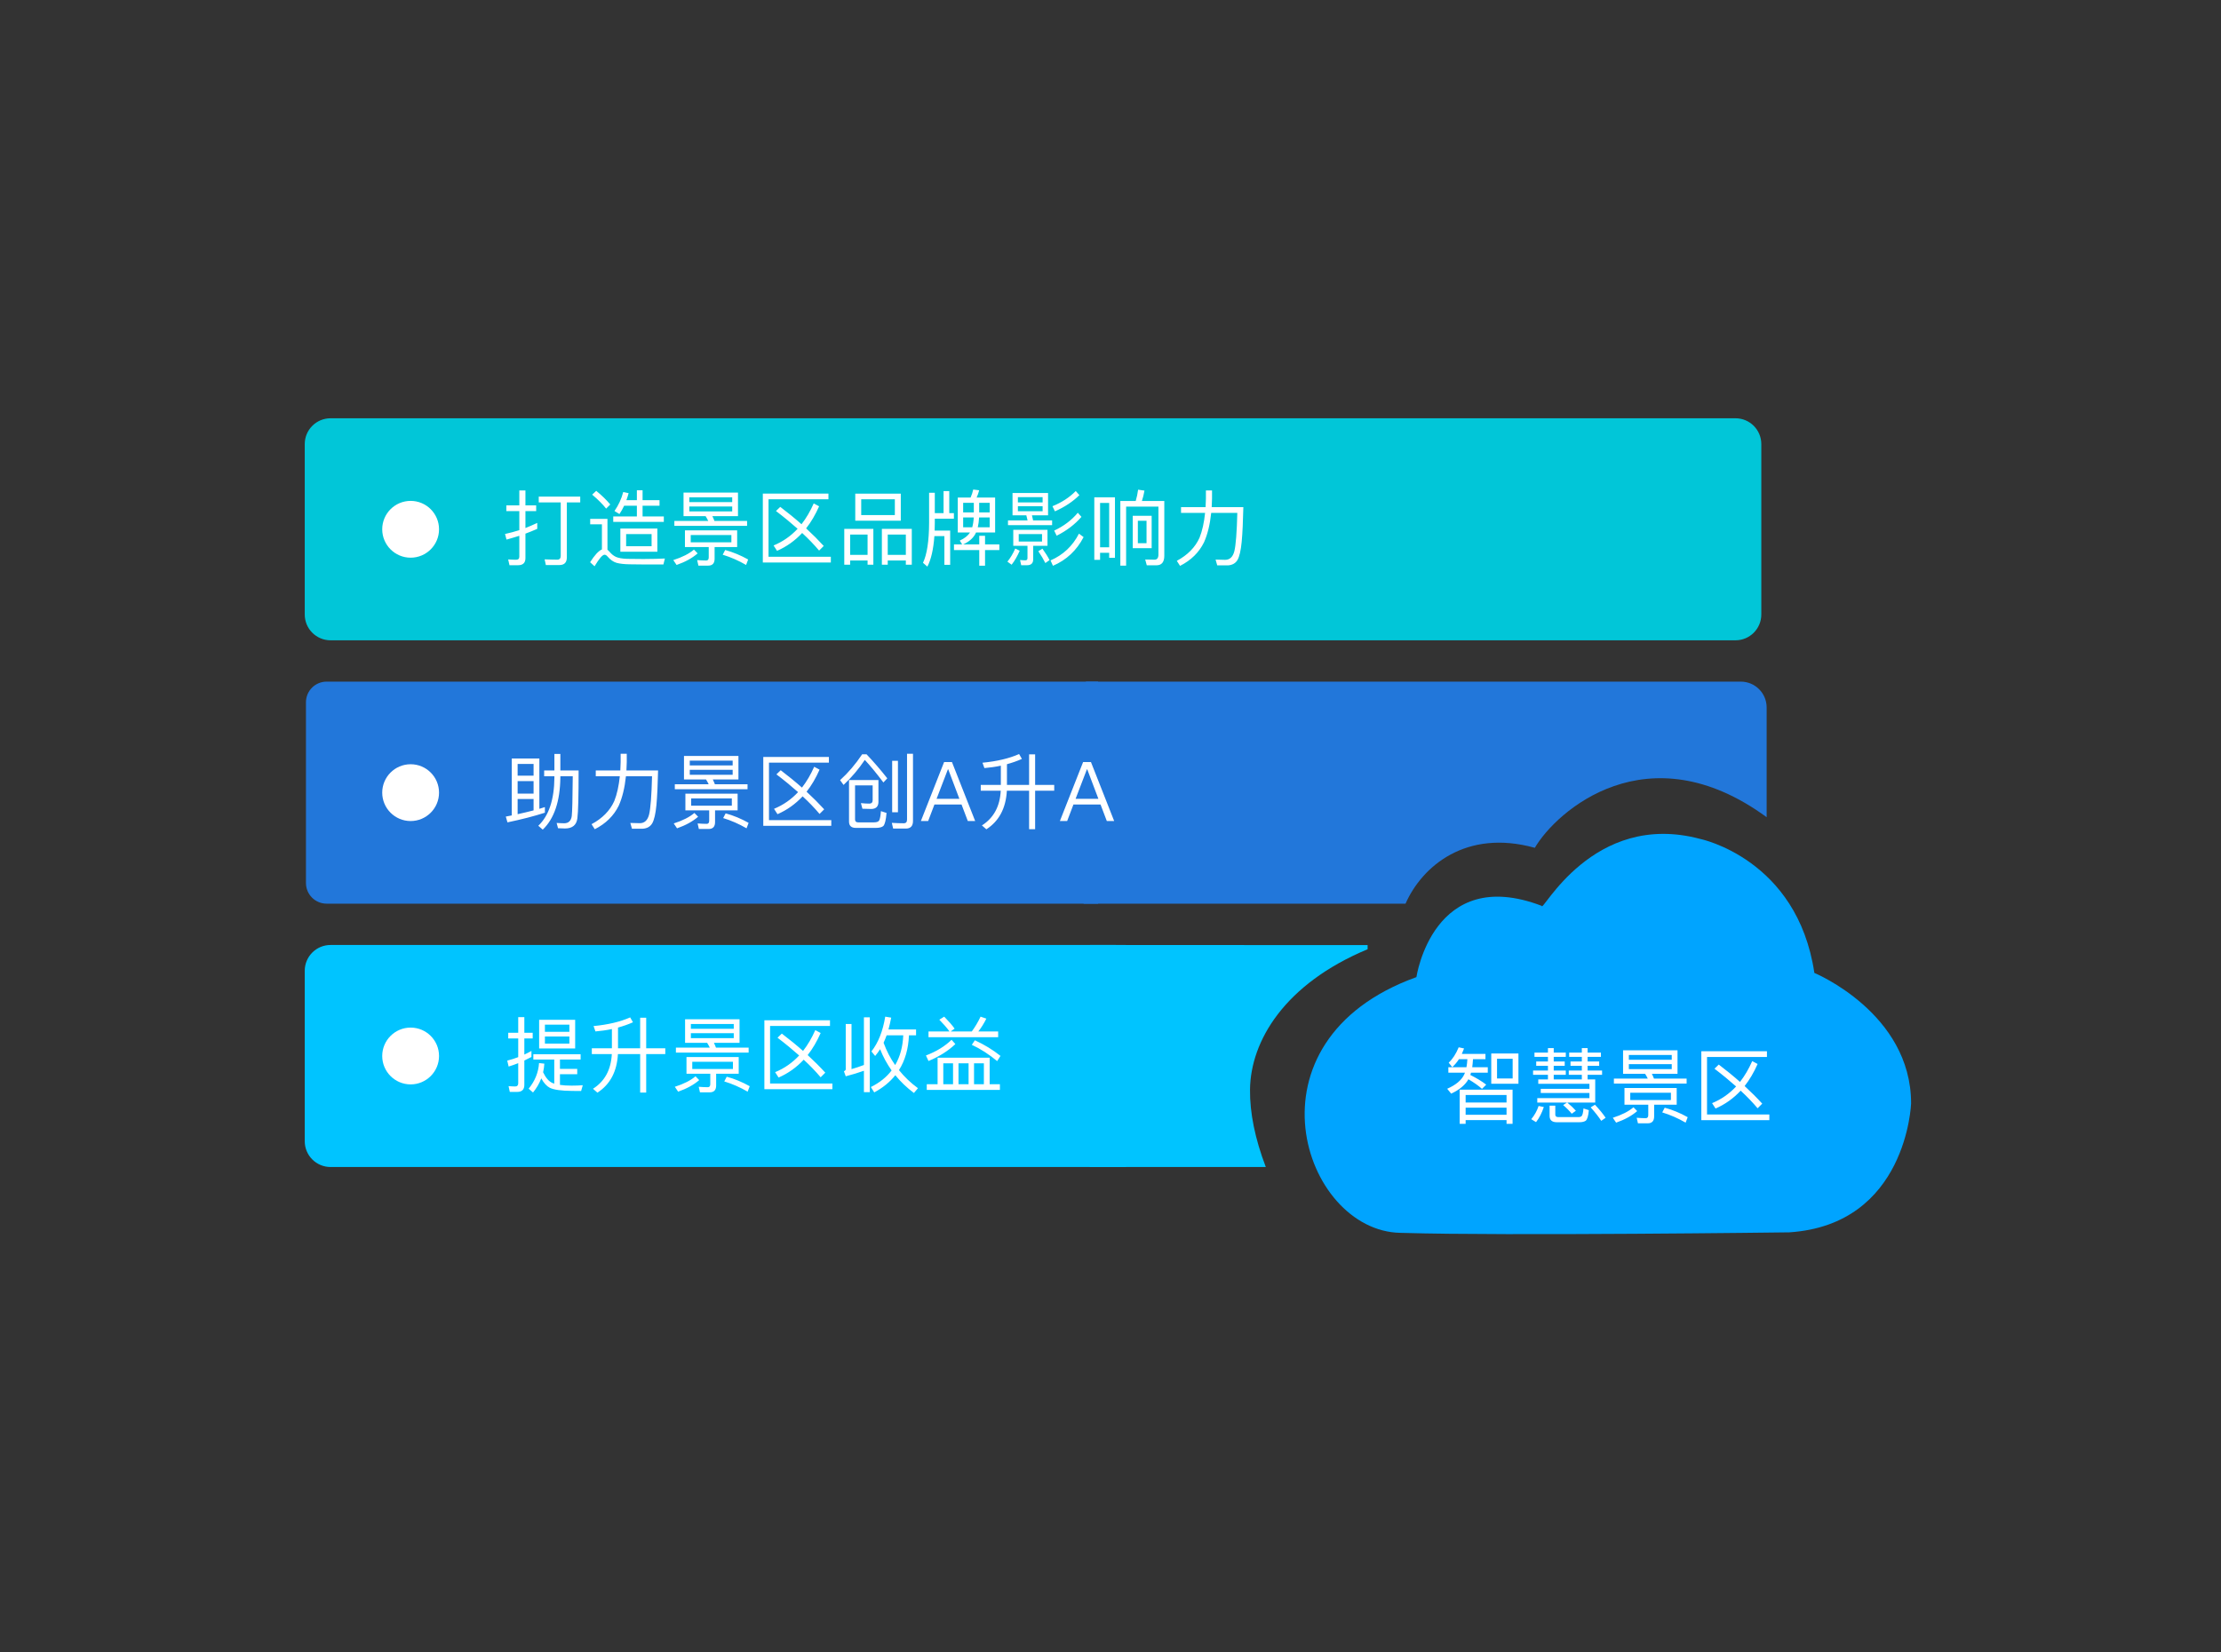 <?xml version="1.0" encoding="UTF-8"?>
<svg width="430px" height="320px" viewBox="0 0 430 320" version="1.1" xmlns="http://www.w3.org/2000/svg" xmlns:xlink="http://www.w3.org/1999/xlink">
    <rect x="0" y="0" width="430" height="320" fill="#333333" stroke="none"/>
    <!-- Generator: Sketch 52.5 (67469) - http://www.bohemiancoding.com/sketch -->
    <title>矩形 copy 63</title>
    <desc>Created with Sketch.</desc>
    <g id="Page-1" stroke="none" stroke-width="1" fill="none" fill-rule="evenodd">
        <g id="分组-40" transform="translate(59, 81)">
            <g id="分组-39">
                <g id="分组-38">
                    <g id="分组-37" transform="translate(0, 51)" fill="#2277DA" fill-rule="nonzero">
                        <g id="分组-42">
                            <path d="M4.235,0 L153.595,0 L153.595,43 L4.235,43 C2.026,43 0.235,41.209 0.235,39 L0.235,4 C0.235,1.791 2.026,4.05812251e-16 4.235,0 Z" id="矩形"></path>
                            <path d="M238.152,32.184 C242.299,25.078 259.972,9.368 283.034,26.256 L283.034,5.001 C283.034,2.24 280.795,0.001 278.034,0.001 C278.034,0.001 278.034,0.001 278.034,0.001 L151.236,0.001 L150.792,43.001 L213.12,43.001 C216.297,35.791 224.807,28.478 238.152,32.184 Z" id="路径"></path>
                        </g>
                    </g>
                    <path d="M45.424,65.888 L45.424,75.632 C45.792,75.52 46.144,75.408 46.496,75.296 L46.496,76.384 C44.416,77.056 42,77.68 39.248,78.256 L38.928,77.136 C39.312,77.056 39.696,76.976 40.08,76.912 L40.08,65.888 L45.424,65.888 Z M41.216,76.672 C42.304,76.432 43.328,76.192 44.304,75.936 L44.304,73.728 L41.216,73.728 L41.216,76.672 Z M41.216,72.688 L44.304,72.688 L44.304,70.272 L41.216,70.272 L41.216,72.688 Z M41.216,69.216 L44.304,69.216 L44.304,66.944 L41.216,66.944 L41.216,69.216 Z M48.336,65.008 L49.488,65.008 L49.488,68.208 L53.024,68.208 C53.024,73.2 52.944,76.272 52.784,77.456 C52.624,78.768 51.824,79.44 50.384,79.44 C50.128,79.44 49.68,79.424 49.04,79.392 L48.768,78.368 C49.328,78.4 49.808,78.432 50.224,78.432 C51.072,78.432 51.568,77.952 51.696,77.024 C51.792,76.192 51.856,73.616 51.888,69.328 L49.488,69.328 L49.488,69.552 C49.44,74.16 48.304,77.536 46.08,79.664 L45.216,78.912 C47.264,76.976 48.304,73.856 48.336,69.552 L48.336,69.328 L46.352,69.328 L46.352,68.208 L48.336,68.208 L48.336,65.008 Z M61.16,64.976 L62.344,64.976 L62.344,66.576 C62.328,67.136 62.312,67.68 62.28,68.208 L68.408,68.208 C68.344,70.96 68.248,73.2 68.088,74.912 C67.928,76.592 67.656,77.776 67.272,78.448 C66.888,79.088 66.28,79.424 65.448,79.488 L63.352,79.488 L63.032,78.368 C63.672,78.4 64.296,78.416 64.872,78.416 C65.784,78.416 66.376,77.856 66.664,76.752 C66.952,75.584 67.144,73.104 67.24,69.328 L62.184,69.328 C61.944,71.6 61.48,73.488 60.792,75.024 C59.832,76.976 58.296,78.496 56.152,79.584 L55.528,78.608 C57.624,77.488 59.096,75.984 59.928,74.128 C60.456,72.8 60.808,71.2 61,69.328 L56.344,69.328 L56.344,68.208 L61.096,68.208 C61.128,67.664 61.144,67.12 61.16,66.576 L61.16,64.976 Z M73.696,72.704 L83.808,72.704 L83.808,75.936 L79.44,75.936 L79.44,78.208 C79.44,79.088 79.024,79.536 78.208,79.536 L76.304,79.536 L76.064,78.464 C76.672,78.512 77.264,78.544 77.824,78.544 C78.144,78.544 78.304,78.336 78.304,77.936 L78.304,75.936 L73.696,75.936 L73.696,72.704 Z M82.688,75.024 L82.688,73.616 L74.816,73.616 L74.816,75.024 L82.688,75.024 Z M73.424,65.392 L83.968,65.392 L83.968,69.952 L79.008,69.952 C79.152,70.24 79.28,70.56 79.408,70.88 L85.728,70.88 L85.728,71.84 L71.648,71.84 L71.648,70.88 L78.208,70.88 C78.048,70.544 77.872,70.24 77.696,69.952 L73.424,69.952 L73.424,65.392 Z M82.848,69.04 L82.848,68.08 L74.544,68.08 L74.544,69.04 L82.848,69.04 Z M74.544,67.232 L82.848,67.232 L82.848,66.304 L74.544,66.304 L74.544,67.232 Z M81.488,76.512 C83.024,76.928 84.512,77.552 85.936,78.352 L85.536,79.408 C84.08,78.56 82.576,77.904 81.008,77.424 L81.488,76.512 Z M75.44,76.432 L76.16,77.168 C75.104,78.08 73.744,78.832 72.08,79.408 L71.44,78.464 C73.184,77.904 74.512,77.232 75.44,76.432 Z M92.152,68.16 C93.624,69.28 95,70.4 96.264,71.52 C97.176,70.352 97.96,69.008 98.632,67.488 L99.672,68.048 C98.952,69.68 98.12,71.104 97.16,72.32 C98.408,73.472 99.544,74.608 100.568,75.728 L99.672,76.624 C98.728,75.504 97.64,74.368 96.392,73.216 C94.984,74.72 93.368,75.872 91.528,76.672 L90.856,75.632 C92.648,74.896 94.2,73.808 95.512,72.4 C94.248,71.28 92.856,70.128 91.32,68.96 L92.152,68.16 Z M88.776,65.584 L101.48,65.584 L101.48,66.688 L89.88,66.688 L89.88,77.824 L101.944,77.824 L101.944,78.928 L88.776,78.928 L88.776,65.584 Z M109.952,71.088 L106.544,71.088 L106.544,77.696 C106.544,78.064 106.736,78.256 107.152,78.256 L110.208,78.256 C110.752,78.256 111.104,78.112 111.232,77.856 C111.376,77.552 111.488,76.96 111.552,76.08 L112.64,76.432 C112.528,77.792 112.32,78.624 112.032,78.944 C111.776,79.2 111.264,79.328 110.512,79.328 L106.704,79.328 C105.808,79.328 105.376,78.912 105.376,78.096 L105.376,70.064 L111.072,70.064 L111.072,74.32 C111.056,75.184 110.608,75.632 109.728,75.664 C109.12,75.664 108.528,75.648 107.968,75.616 L107.68,74.528 C108.288,74.592 108.832,74.624 109.312,74.624 C109.728,74.624 109.952,74.4 109.952,73.968 L109.952,71.088 Z M107.92,65.072 L108.768,65.072 C110.16,66.544 111.504,68.096 112.784,69.728 L112.032,70.528 C110.656,68.704 109.456,67.248 108.432,66.16 C107.248,67.92 105.888,69.536 104.32,71.008 L103.648,70.08 C105.216,68.656 106.64,66.992 107.92,65.072 Z M113.728,66.336 L114.848,66.336 L114.848,76.304 L113.728,76.304 L113.728,66.336 Z M116.4,79.456 L113.92,79.456 L113.664,78.352 C114.48,78.4 115.264,78.432 116,78.432 C116.4,78.432 116.608,78.192 116.608,77.712 L116.608,64.976 L117.76,64.976 L117.76,78 C117.76,78.96 117.296,79.456 116.4,79.456 Z M123.784,66.576 L125.304,66.576 L129.8,78 L128.376,78 L127.16,74.8 L121.912,74.8 L120.696,78 L119.288,78 L123.784,66.576 Z M122.328,73.696 L126.744,73.696 L124.584,67.984 L124.52,67.984 L122.328,73.696 Z M138.304,65.024 L138.848,65.968 C137.92,66.384 136.944,66.72 135.952,66.992 L135.952,71.008 L140.24,71.008 L140.24,65.088 L141.408,65.088 L141.408,71.008 L145.104,71.008 L145.104,72.128 L141.408,72.128 L141.408,79.584 L140.24,79.584 L140.24,72.128 L135.936,72.128 C135.744,75.52 134.432,78 131.968,79.6 L131.104,78.848 C133.376,77.408 134.592,75.168 134.752,72.128 L130.88,72.128 L130.88,71.008 L134.768,71.008 L134.768,67.28 C133.744,67.504 132.672,67.648 131.584,67.744 L131.216,66.704 C134.032,66.432 136.4,65.872 138.304,65.024 Z M150.696,66.576 L152.216,66.576 L156.712,78 L155.288,78 L154.072,74.8 L148.824,74.8 L147.608,78 L146.2,78 L150.696,66.576 Z M149.24,73.696 L153.656,73.696 L151.496,67.984 L151.432,67.984 L149.24,73.696 Z" id="助力景区创A升A" fill="#FFFFFF"></path>
                    <path d="M0,5 L0,38 C3.38176876e-16,40.761 2.239,43 5,43 L277,43 C279.761,43 282,40.761 282,38 L282,5 C282,2.239 279.761,-5.07265313e-16 277,0 L5,0 C2.239,5.07265313e-16 -3.38176876e-16,2.239 0,5 Z" id="路径" fill="#01C6D8" fill-rule="nonzero"></path>
                    <path d="M45.016,20.264 L45.016,21.416 C44.264,21.752 43.496,22.056 42.728,22.344 L42.728,27.096 C42.728,27.992 42.248,28.456 41.32,28.456 L39.64,28.456 L39.384,27.336 C39.928,27.368 40.44,27.4 40.92,27.4 C41.336,27.4 41.544,27.192 41.544,26.792 L41.544,22.76 C40.712,23.016 39.896,23.272 39.064,23.496 L38.776,22.408 C39.704,22.2 40.632,21.96 41.544,21.672 L41.544,17.976 L39.032,17.976 L39.032,16.872 L41.544,16.872 L41.544,13.976 L42.728,13.976 L42.728,16.872 L44.808,16.872 L44.808,17.976 L42.728,17.976 L42.728,21.256 C43.496,20.952 44.264,20.616 45.016,20.264 Z M45.304,15.176 L53.336,15.176 L53.336,16.296 L50.744,16.296 L50.744,26.936 C50.744,27.928 50.264,28.424 49.304,28.424 L46.68,28.424 L46.44,27.32 C47.304,27.352 48.12,27.384 48.904,27.384 C49.336,27.384 49.56,27.128 49.56,26.648 L49.56,16.296 L45.304,16.296 L45.304,15.176 Z M56.432,14.056 C57.52,14.936 58.416,15.816 59.152,16.696 L58.352,17.496 C57.696,16.664 56.8,15.752 55.648,14.792 L56.432,14.056 Z M65.712,28.312 C64.848,28.312 63.888,28.296 62.864,28.28 C61.84,28.264 60.992,28.168 60.352,27.992 C59.728,27.8 59.168,27.4 58.672,26.824 C58.448,26.552 58.24,26.424 58.048,26.424 C57.648,26.424 57.008,27.16 56.112,28.664 L55.248,27.88 C56.112,26.52 56.864,25.688 57.536,25.4 L57.536,20.536 L55.264,20.536 L55.264,19.48 L58.608,19.48 L58.608,25.464 C58.736,25.56 58.864,25.688 58.992,25.832 C59.376,26.296 59.792,26.632 60.24,26.84 C60.736,27.064 61.456,27.192 62.416,27.224 C63.248,27.24 64.304,27.256 65.552,27.256 C66.32,27.256 67.104,27.24 67.904,27.224 C68.688,27.208 69.296,27.192 69.728,27.16 L69.44,28.312 L65.712,28.312 Z M61.84,16.936 C61.568,17.512 61.264,18.056 60.928,18.552 L59.968,17.96 C60.736,16.856 61.312,15.624 61.664,14.28 L62.704,14.504 C62.576,14.984 62.432,15.432 62.272,15.864 L64.304,15.864 L64.304,13.944 L65.408,13.944 L65.408,15.864 L68.688,15.864 L68.688,16.936 L65.408,16.936 L65.408,19.016 L69.52,19.016 L69.52,20.072 L59.728,20.072 L59.728,19.016 L64.304,19.016 L64.304,16.936 L61.84,16.936 Z M61.104,21.352 L68.272,21.352 L68.272,25.848 L61.104,25.848 L61.104,21.352 Z M67.152,24.776 L67.152,22.424 L62.224,22.424 L62.224,24.776 L67.152,24.776 Z M73.608,21.704 L83.72,21.704 L83.72,24.936 L79.352,24.936 L79.352,27.208 C79.352,28.088 78.936,28.536 78.12,28.536 L76.216,28.536 L75.976,27.464 C76.584,27.512 77.176,27.544 77.736,27.544 C78.056,27.544 78.216,27.336 78.216,26.936 L78.216,24.936 L73.608,24.936 L73.608,21.704 Z M82.6,24.024 L82.6,22.616 L74.728,22.616 L74.728,24.024 L82.6,24.024 Z M73.336,14.392 L83.88,14.392 L83.88,18.952 L78.92,18.952 C79.064,19.24 79.192,19.56 79.32,19.88 L85.64,19.88 L85.64,20.84 L71.56,20.84 L71.56,19.88 L78.12,19.88 C77.96,19.544 77.784,19.24 77.608,18.952 L73.336,18.952 L73.336,14.392 Z M82.76,18.04 L82.76,17.08 L74.456,17.08 L74.456,18.04 L82.76,18.04 Z M74.456,16.232 L82.76,16.232 L82.76,15.304 L74.456,15.304 L74.456,16.232 Z M81.4,25.512 C82.936,25.928 84.424,26.552 85.848,27.352 L85.448,28.408 C83.992,27.56 82.488,26.904 80.92,26.424 L81.4,25.512 Z M75.352,25.432 L76.072,26.168 C75.016,27.08 73.656,27.832 71.992,28.408 L71.352,27.464 C73.096,26.904 74.424,26.232 75.352,25.432 Z M92.064,17.16 C93.536,18.28 94.912,19.4 96.176,20.52 C97.088,19.352 97.872,18.008 98.544,16.488 L99.584,17.048 C98.864,18.68 98.032,20.104 97.072,21.32 C98.32,22.472 99.456,23.608 100.48,24.728 L99.584,25.624 C98.64,24.504 97.552,23.368 96.304,22.216 C94.896,23.72 93.28,24.872 91.44,25.672 L90.768,24.632 C92.56,23.896 94.112,22.808 95.424,21.4 C94.16,20.28 92.768,19.128 91.232,17.96 L92.064,17.16 Z M88.688,14.584 L101.392,14.584 L101.392,15.688 L89.792,15.688 L89.792,26.824 L101.856,26.824 L101.856,27.928 L88.688,27.928 L88.688,14.584 Z M106.584,14.6 L115.4,14.6 L115.4,19.832 L106.584,19.832 L106.584,14.6 Z M114.248,18.744 L114.248,15.688 L107.736,15.688 L107.736,18.744 L114.248,18.744 Z M110.088,21.416 L110.088,28.36 L108.968,28.36 L108.968,27.544 L105.592,27.544 L105.592,28.36 L104.456,28.36 L104.456,21.416 L110.088,21.416 Z M105.592,26.456 L108.968,26.456 L108.968,22.52 L105.592,22.52 L105.592,26.456 Z M117.528,21.416 L117.528,28.36 L116.376,28.36 L116.376,27.544 L112.872,27.544 L112.872,28.36 L111.736,28.36 L111.736,21.416 L117.528,21.416 Z M112.872,26.456 L116.376,26.456 L116.376,22.52 L112.872,22.52 L112.872,26.456 Z M123.68,14.104 L124.784,14.104 L124.784,18.376 L125.68,18.376 L125.68,19.448 L121.984,19.448 L121.984,20.248 C121.984,20.776 121.968,21.272 121.952,21.752 L124.96,21.752 L124.96,28.376 L123.84,28.376 L123.84,22.824 L121.904,22.824 C121.712,25.4 121.264,27.368 120.544,28.728 L119.696,27.992 C120.464,26.392 120.864,23.8 120.88,20.248 L120.88,14.424 L121.984,14.424 L121.984,18.376 L123.68,18.376 L123.68,14.104 Z M126.432,15.352 L128.912,15.352 C129.136,14.84 129.312,14.328 129.424,13.8 L130.576,13.944 C130.448,14.44 130.288,14.904 130.08,15.352 L133.664,15.352 L133.664,22.12 L129.968,22.12 L129.776,22.504 C129.296,23.32 128.528,23.96 127.472,24.424 L130.592,24.424 L130.592,22.76 L131.712,22.76 L131.712,24.424 L134.48,24.424 L134.48,25.528 L131.712,25.528 L131.712,28.552 L130.592,28.552 L130.592,25.528 L125.696,25.528 L125.696,24.424 L127.28,24.424 L126.816,23.688 C127.728,23.272 128.384,22.76 128.8,22.12 L126.432,22.12 L126.432,15.352 Z M132.608,21.112 L132.608,19.208 L130.56,19.208 C130.528,19.912 130.432,20.552 130.304,21.112 L132.608,21.112 Z M129.232,21.112 C129.392,20.536 129.488,19.912 129.52,19.208 L127.472,19.208 L127.472,21.112 L129.232,21.112 Z M127.472,18.232 L129.536,18.232 L129.536,16.376 L127.472,16.376 L127.472,18.232 Z M130.576,16.376 L130.576,18.232 L132.608,18.232 L132.608,16.376 L130.576,16.376 Z M137.032,14.472 L143.912,14.472 L143.912,18.792 L140.792,18.792 L141.016,19.784 L144.696,19.784 L144.696,20.696 L136.152,20.696 L136.152,19.784 L139.944,19.784 L139.704,18.792 L137.032,18.792 L137.032,14.472 Z M142.856,18.008 L142.856,17.032 L138.072,17.032 L138.072,18.008 L142.856,18.008 Z M138.072,16.296 L142.856,16.296 L142.856,15.272 L138.072,15.272 L138.072,16.296 Z M137.176,21.608 L143.8,21.608 L143.8,24.696 L141.032,24.696 L141.032,27.32 C141.032,28.072 140.632,28.456 139.864,28.456 L138.712,28.456 L138.488,27.448 C138.84,27.48 139.192,27.512 139.512,27.512 C139.784,27.512 139.928,27.368 139.928,27.08 L139.928,24.696 L137.176,24.696 L137.176,21.608 Z M142.744,23.88 L142.744,22.424 L138.232,22.424 L138.232,23.88 L142.744,23.88 Z M137.56,25.224 L138.424,25.656 C137.976,26.68 137.464,27.592 136.856,28.36 L136.04,27.768 C136.616,27.064 137.128,26.216 137.56,25.224 Z M142.824,25.256 C143.416,26.088 143.88,26.824 144.2,27.464 L143.384,28.04 C143.048,27.352 142.6,26.584 142.024,25.752 L142.824,25.256 Z M149.272,14.088 L149.976,14.888 C148.712,16.136 147.128,17.192 145.24,18.024 L144.76,17.032 C146.584,16.296 148.088,15.304 149.272,14.088 Z M149.672,18.296 L150.376,19.096 C149.096,20.568 147.496,21.784 145.576,22.744 L145.096,21.752 C146.952,20.888 148.472,19.736 149.672,18.296 Z M149.896,22.344 L150.792,23.016 C149.448,25.592 147.48,27.448 144.856,28.568 L144.392,27.528 C146.824,26.472 148.664,24.744 149.896,22.344 Z M160.304,18.888 L163.968,18.888 L163.968,25.16 L160.304,25.16 L160.304,18.888 Z M162.976,24.2 L162.976,19.848 L161.296,19.848 L161.296,24.2 L162.976,24.2 Z M161.344,13.832 L162.576,14.008 C162.448,14.728 162.288,15.4 162.08,16.024 L166.416,16.024 L166.416,26.632 C166.416,27.848 165.904,28.472 164.912,28.472 L163.024,28.472 L162.72,27.352 L164.528,27.384 C165.024,27.384 165.28,27.048 165.28,26.392 L165.28,17.112 L159.024,17.112 L159.024,28.536 L157.904,28.536 L157.904,16.024 L160.88,16.024 C161.088,15.32 161.248,14.584 161.344,13.832 Z M156.864,15.304 L156.864,27.032 L155.744,27.032 L155.744,26.056 L153.984,26.056 L153.984,27.416 L152.864,27.416 L152.864,15.304 L156.864,15.304 Z M153.984,24.984 L155.744,24.984 L155.744,16.392 L153.984,16.392 L153.984,24.984 Z M174.472,13.976 L175.656,13.976 L175.656,15.576 C175.64,16.136 175.624,16.68 175.592,17.208 L181.72,17.208 C181.656,19.96 181.56,22.2 181.4,23.912 C181.24,25.592 180.968,26.776 180.584,27.448 C180.2,28.088 179.592,28.424 178.76,28.488 L176.664,28.488 L176.344,27.368 C176.984,27.4 177.608,27.416 178.184,27.416 C179.096,27.416 179.688,26.856 179.976,25.752 C180.264,24.584 180.456,22.104 180.552,18.328 L175.496,18.328 C175.256,20.6 174.792,22.488 174.104,24.024 C173.144,25.976 171.608,27.496 169.464,28.584 L168.84,27.608 C170.936,26.488 172.408,24.984 173.24,23.128 C173.768,21.8 174.12,20.2 174.312,18.328 L169.656,18.328 L169.656,17.208 L174.408,17.208 C174.44,16.664 174.456,16.12 174.472,15.576 L174.472,13.976 Z" id="打造景区品牌影响力" fill="#FFFFFF"></path>
                    <path d="M205.779,102.824 L205.779,102.025 L152,102 L152,145 L186.068,145 C183.98,139.52 182.961,134.52 183.012,130 C183.118,120.59 189.693,109.536 205.779,102.824 Z" id="路径" fill="#00C4FF" fill-rule="nonzero"></path>
                    <path d="M5,102 L158.987,102 L159,145 L5,145 C2.239,145 3.38176876e-16,142.761 0,140 L0,107 C-3.38176876e-16,104.239 2.239,102 5,102 Z" id="矩形" fill="#00C4FF" fill-rule="nonzero"></path>
                    <path d="M270.172,81.464 C249.305,75.881 239.48,96.079 239.48,94.422 C218.43,86.39 215.227,108.224 215.227,108.224 C180.934,120.573 193.248,157.404 212.119,157.748 L212.603,157.758 C232.461,158.359 287.403,157.651 287.403,157.651 C310.209,156.172 311,132.683 311,132.683 C311.01,115.172 292.271,107.411 292.271,107.411 C288.981,85.298 270.172,81.464 270.172,81.464 Z" id="路径" fill="#00A4FF"></path>
                    <path d="M20.501,27 C17.464,27 15,24.532 15,21.499 C15,18.465 17.464,16 20.501,16 C23.542,16 26,18.465 26,21.499 C26,24.532 23.542,27 20.501,27 Z" id="路径" fill="#FFFFFF" fill-rule="nonzero"></path>
                    <path d="M41.14,130.456 L39.7,130.456 L39.46,129.336 C39.908,129.368 40.324,129.4 40.74,129.4 C41.124,129.4 41.332,129.192 41.332,128.792 L41.332,124.888 C40.724,125.128 40.1,125.352 39.476,125.544 L39.204,124.392 C39.924,124.216 40.628,123.992 41.332,123.72 L41.332,120.104 L39.396,120.104 L39.396,119 L41.332,119 L41.332,115.976 L42.516,115.976 L42.516,119 L44.132,119 L44.132,120.104 L42.516,120.104 L42.516,123.224 C42.98,123 43.444,122.776 43.892,122.52 L43.892,123.688 C43.444,123.928 42.98,124.152 42.516,124.376 L42.516,129.096 C42.516,129.992 42.052,130.456 41.14,130.456 Z M45.38,116.488 L52.356,116.488 L52.356,122.04 L45.38,122.04 L45.38,116.488 Z M51.236,121.096 L51.236,119.72 L46.5,119.72 L46.5,121.096 L51.236,121.096 Z M46.5,118.824 L51.236,118.824 L51.236,117.432 L46.5,117.432 L46.5,118.824 Z M44.26,123.16 L53.412,123.16 L53.412,124.184 L49.412,124.184 L49.412,125.992 L52.756,125.992 L52.756,127.032 L49.412,127.032 L49.412,129.096 C50.052,129.192 50.804,129.24 51.684,129.24 C52.516,129.24 53.236,129.208 53.828,129.16 L53.508,130.28 C52.868,130.28 52.276,130.264 51.764,130.264 C49.652,130.248 48.212,130.04 47.444,129.656 C46.836,129.336 46.276,128.728 45.796,127.832 C45.412,128.824 44.884,129.736 44.196,130.568 L43.348,129.832 C44.564,128.36 45.236,126.696 45.364,124.872 L46.388,124.984 C46.356,125.56 46.276,126.104 46.148,126.648 C46.66,127.72 47.252,128.408 47.924,128.712 C48.036,128.76 48.164,128.808 48.308,128.856 L48.308,124.184 L44.26,124.184 L44.26,123.16 Z M63.004,116.024 L63.548,116.968 C62.62,117.384 61.644,117.72 60.652,117.992 L60.652,122.008 L64.94,122.008 L64.94,116.088 L66.108,116.088 L66.108,122.008 L69.804,122.008 L69.804,123.128 L66.108,123.128 L66.108,130.584 L64.94,130.584 L64.94,123.128 L60.636,123.128 C60.444,126.52 59.132,129 56.668,130.6 L55.804,129.848 C58.076,128.408 59.292,126.168 59.452,123.128 L55.58,123.128 L55.58,122.008 L59.468,122.008 L59.468,118.28 C58.444,118.504 57.372,118.648 56.284,118.744 L55.916,117.704 C58.732,117.432 61.1,116.872 63.004,116.024 Z M73.908,123.704 L84.02,123.704 L84.02,126.936 L79.652,126.936 L79.652,129.208 C79.652,130.088 79.236,130.536 78.42,130.536 L76.516,130.536 L76.276,129.464 C76.884,129.512 77.476,129.544 78.036,129.544 C78.356,129.544 78.516,129.336 78.516,128.936 L78.516,126.936 L73.908,126.936 L73.908,123.704 Z M82.9,126.024 L82.9,124.616 L75.028,124.616 L75.028,126.024 L82.9,126.024 Z M73.636,116.392 L84.18,116.392 L84.18,120.952 L79.22,120.952 C79.364,121.24 79.492,121.56 79.62,121.88 L85.94,121.88 L85.94,122.84 L71.86,122.84 L71.86,121.88 L78.42,121.88 C78.26,121.544 78.084,121.24 77.908,120.952 L73.636,120.952 L73.636,116.392 Z M83.06,120.04 L83.06,119.08 L74.756,119.08 L74.756,120.04 L83.06,120.04 Z M74.756,118.232 L83.06,118.232 L83.06,117.304 L74.756,117.304 L74.756,118.232 Z M81.7,127.512 C83.236,127.928 84.724,128.552 86.148,129.352 L85.748,130.408 C84.292,129.56 82.788,128.904 81.22,128.424 L81.7,127.512 Z M75.652,127.432 L76.372,128.168 C75.316,129.08 73.956,129.832 72.292,130.408 L71.652,129.464 C73.396,128.904 74.724,128.232 75.652,127.432 Z M92.364,119.16 C93.836,120.28 95.212,121.4 96.476,122.52 C97.388,121.352 98.172,120.008 98.844,118.488 L99.884,119.048 C99.164,120.68 98.332,122.104 97.372,123.32 C98.62,124.472 99.756,125.608 100.78,126.728 L99.884,127.624 C98.94,126.504 97.852,125.368 96.604,124.216 C95.196,125.72 93.58,126.872 91.74,127.672 L91.068,126.632 C92.86,125.896 94.412,124.808 95.724,123.4 C94.46,122.28 93.068,121.128 91.532,119.96 L92.364,119.16 Z M88.988,116.584 L101.692,116.584 L101.692,117.688 L90.092,117.688 L90.092,128.824 L102.156,128.824 L102.156,129.928 L88.988,129.928 L88.988,116.584 Z M104.74,127.432 L104.388,126.456 C104.612,126.36 104.74,126.232 104.74,126.072 L104.74,117.304 L105.86,117.304 L105.86,126.04 C106.66,125.816 107.46,125.544 108.26,125.24 L108.26,116.008 L109.396,116.008 L109.396,130.504 L108.26,130.504 L108.26,126.36 C107.14,126.76 105.956,127.112 104.74,127.432 Z M112.66,119.496 C112.468,120.008 112.276,120.488 112.068,120.936 C112.644,122.504 113.38,123.944 114.308,125.256 C115.268,123.624 115.78,121.704 115.876,119.496 L112.66,119.496 Z M111.396,122.184 C111.092,122.664 110.772,123.096 110.436,123.496 L109.716,122.616 C111.028,120.952 111.924,118.696 112.388,115.88 L113.54,116.072 C113.38,116.888 113.204,117.656 113.012,118.36 L118.356,118.36 L118.356,119.496 L116.98,119.496 C116.868,122.12 116.228,124.376 115.044,126.232 C116.1,127.544 117.316,128.712 118.724,129.736 L117.94,130.664 C116.548,129.624 115.348,128.472 114.34,127.224 C113.284,128.552 111.924,129.656 110.26,130.552 L109.604,129.512 C111.284,128.68 112.628,127.608 113.62,126.296 C112.724,125.016 111.972,123.656 111.396,122.184 Z M132.604,123.832 L132.604,128.968 L134.588,128.968 L134.588,130.072 L120.428,130.072 L120.428,128.968 L122.524,128.968 L122.524,123.832 L132.604,123.832 Z M123.628,128.968 L125.516,128.968 L125.516,124.92 L123.628,124.92 L123.628,128.968 Z M126.572,128.968 L128.524,128.968 L128.524,124.92 L126.572,124.92 L126.572,128.968 Z M129.58,128.968 L131.484,128.968 L131.484,124.92 L129.58,124.92 L129.58,128.968 Z M120.764,118.744 L124.828,118.744 C124.316,118.04 123.66,117.288 122.86,116.472 L123.804,115.88 C124.684,116.776 125.356,117.544 125.82,118.2 L125.068,118.744 L129.148,118.744 C129.804,117.848 130.364,116.904 130.844,115.88 L131.964,116.264 C131.5,117.192 130.988,118.024 130.412,118.744 L134.252,118.744 L134.252,119.864 L120.764,119.864 L120.764,118.744 Z M129.74,120.456 C131.564,121.288 133.212,122.296 134.7,123.48 L134.06,124.488 C132.46,123.16 130.812,122.104 129.148,121.336 L129.74,120.456 Z M125.228,120.36 L125.964,121.192 C124.588,122.504 122.844,123.608 120.764,124.472 L120.268,123.4 C122.284,122.632 123.932,121.624 125.228,120.36 Z" id="提升景区收益" fill="#FFFFFF"></path>
                    <path d="M20.501,78 C17.464,78 15,75.532 15,72.499 C15,69.465 17.464,67 20.501,67 C23.542,67 26,69.465 26,72.499 C26,75.532 23.542,78 20.501,78 Z" id="路径-copy" fill="#FFFFFF" fill-rule="nonzero"></path>
                    <path d="M20.501,129 C17.464,129 15,126.532 15,123.499 C15,120.465 17.464,118 20.501,118 C23.542,118 26,120.465 26,123.499 C26,126.532 23.542,129 20.501,129 Z" id="路径-copy-2" fill="#FFFFFF" fill-rule="nonzero"></path>
                    <path d="M223.46,124.12 C223.076,124.712 222.644,125.224 222.164,125.656 L221.476,124.792 C222.244,124.088 222.884,123.096 223.412,121.816 L224.452,122.04 C224.308,122.424 224.164,122.776 224.02,123.096 L228.596,123.096 L228.596,124.12 L226.18,124.12 C226.148,124.664 226.1,125.192 226.036,125.672 L229.044,125.672 L229.044,126.728 L225.796,126.728 C225.748,126.888 225.7,127.032 225.668,127.176 C226.884,127.784 227.908,128.408 228.74,129.048 L227.924,129.864 C227.252,129.256 226.388,128.648 225.3,128.008 C224.66,129.128 223.54,130.056 221.956,130.792 L221.188,129.848 C222.852,129.112 223.94,128.2 224.468,127.112 L224.628,126.728 L221.412,126.728 L221.412,125.672 L224.916,125.672 C225.012,125.176 225.06,124.664 225.092,124.12 L223.46,124.12 Z M229.716,123.016 L234.98,123.016 L234.98,128.872 L229.716,128.872 L229.716,123.016 Z M233.86,127.848 L233.86,124.04 L230.836,124.04 L230.836,127.848 L233.86,127.848 Z M233.844,130.024 L233.844,136.632 L232.676,136.632 L232.676,135.912 L224.756,135.912 L224.756,136.632 L223.604,136.632 L223.604,130.024 L233.844,130.024 Z M224.756,134.888 L232.676,134.888 L232.676,133.512 L224.756,133.512 L224.756,134.888 Z M224.756,132.504 L232.676,132.504 L232.676,131.048 L224.756,131.048 L224.756,132.504 Z M249.844,132.52 L244.436,132.52 C245.172,133.128 245.716,133.656 246.1,134.104 L245.3,134.68 C244.884,134.168 244.34,133.608 243.636,133 L244.388,132.52 L238.628,132.52 L238.628,131.656 L248.724,131.656 L248.724,130.664 L239.3,130.664 L239.3,129.864 L248.724,129.864 L248.724,128.888 L238.82,128.888 L238.82,128.04 L240.692,128.04 L240.692,127.144 L237.812,127.144 L237.812,126.312 L240.692,126.312 L240.692,125.4 L238.42,125.4 L238.42,124.568 L240.692,124.568 L240.692,123.672 L238.084,123.672 L238.084,122.84 L240.692,122.84 L240.692,121.976 L241.812,121.976 L241.812,122.84 L244.148,122.84 L244.148,123.672 L241.812,123.672 L241.812,124.568 L243.94,124.568 L243.94,125.4 L241.812,125.4 L241.812,126.312 L244.148,126.312 L244.148,127.144 L241.812,127.144 L241.812,128.04 L247.252,128.04 L247.252,127.144 L244.724,127.144 L244.724,126.312 L247.252,126.312 L247.252,125.4 L245.06,125.4 L245.06,124.568 L247.252,124.568 L247.252,123.672 L244.804,123.672 L244.804,122.84 L247.252,122.84 L247.252,121.976 L248.372,121.976 L248.372,122.84 L250.948,122.84 L250.948,123.672 L248.372,123.672 L248.372,124.568 L250.612,124.568 L250.612,125.4 L248.372,125.4 L248.372,126.312 L251.172,126.312 L251.172,127.144 L248.372,127.144 L248.372,128.04 L249.844,128.04 L249.844,132.52 Z M238.884,133.176 L239.892,133.384 C239.524,134.504 239.028,135.48 238.388,136.312 L237.46,135.736 C238.1,134.968 238.58,134.104 238.884,133.176 Z M246.74,136.328 L242.42,136.328 C241.476,136.328 241.012,135.912 241.012,135.096 L241.012,133.112 L242.116,133.112 L242.116,134.856 C242.116,135.176 242.308,135.336 242.724,135.336 L246.532,135.336 C246.852,135.336 247.076,135.272 247.204,135.144 C247.38,134.968 247.508,134.472 247.572,133.656 L248.612,133.992 C248.516,135.112 248.308,135.784 248.004,136.04 C247.716,136.232 247.3,136.328 246.74,136.328 Z M249.796,132.936 C250.692,133.896 251.38,134.744 251.86,135.464 L251.012,136.056 C250.5,135.272 249.828,134.408 248.964,133.448 L249.796,132.936 Z M255.508,129.704 L265.62,129.704 L265.62,132.936 L261.252,132.936 L261.252,135.208 C261.252,136.088 260.836,136.536 260.02,136.536 L258.116,136.536 L257.876,135.464 C258.484,135.512 259.076,135.544 259.636,135.544 C259.956,135.544 260.116,135.336 260.116,134.936 L260.116,132.936 L255.508,132.936 L255.508,129.704 Z M264.5,132.024 L264.5,130.616 L256.628,130.616 L256.628,132.024 L264.5,132.024 Z M255.236,122.392 L265.78,122.392 L265.78,126.952 L260.82,126.952 C260.964,127.24 261.092,127.56 261.22,127.88 L267.54,127.88 L267.54,128.84 L253.46,128.84 L253.46,127.88 L260.02,127.88 C259.86,127.544 259.684,127.24 259.508,126.952 L255.236,126.952 L255.236,122.392 Z M264.66,126.04 L264.66,125.08 L256.356,125.08 L256.356,126.04 L264.66,126.04 Z M256.356,124.232 L264.66,124.232 L264.66,123.304 L256.356,123.304 L256.356,124.232 Z M263.3,133.512 C264.836,133.928 266.324,134.552 267.748,135.352 L267.348,136.408 C265.892,135.56 264.388,134.904 262.82,134.424 L263.3,133.512 Z M257.252,133.432 L257.972,134.168 C256.916,135.08 255.556,135.832 253.892,136.408 L253.252,135.464 C254.996,134.904 256.324,134.232 257.252,133.432 Z M273.764,125.16 C275.236,126.28 276.612,127.4 277.876,128.52 C278.788,127.352 279.572,126.008 280.244,124.488 L281.284,125.048 C280.564,126.68 279.732,128.104 278.772,129.32 C280.02,130.472 281.156,131.608 282.18,132.728 L281.284,133.624 C280.34,132.504 279.252,131.368 278.004,130.216 C276.596,131.72 274.98,132.872 273.14,133.672 L272.468,132.632 C274.26,131.896 275.812,130.808 277.124,129.4 C275.86,128.28 274.468,127.128 272.932,125.96 L273.764,125.16 Z M270.388,122.584 L283.092,122.584 L283.092,123.688 L271.492,123.688 L271.492,134.824 L283.556,134.824 L283.556,135.928 L270.388,135.928 L270.388,122.584 Z" id="智慧景区" fill="#FFFFFF"></path>
                </g>
            </g>
        </g>
    </g>
</svg>